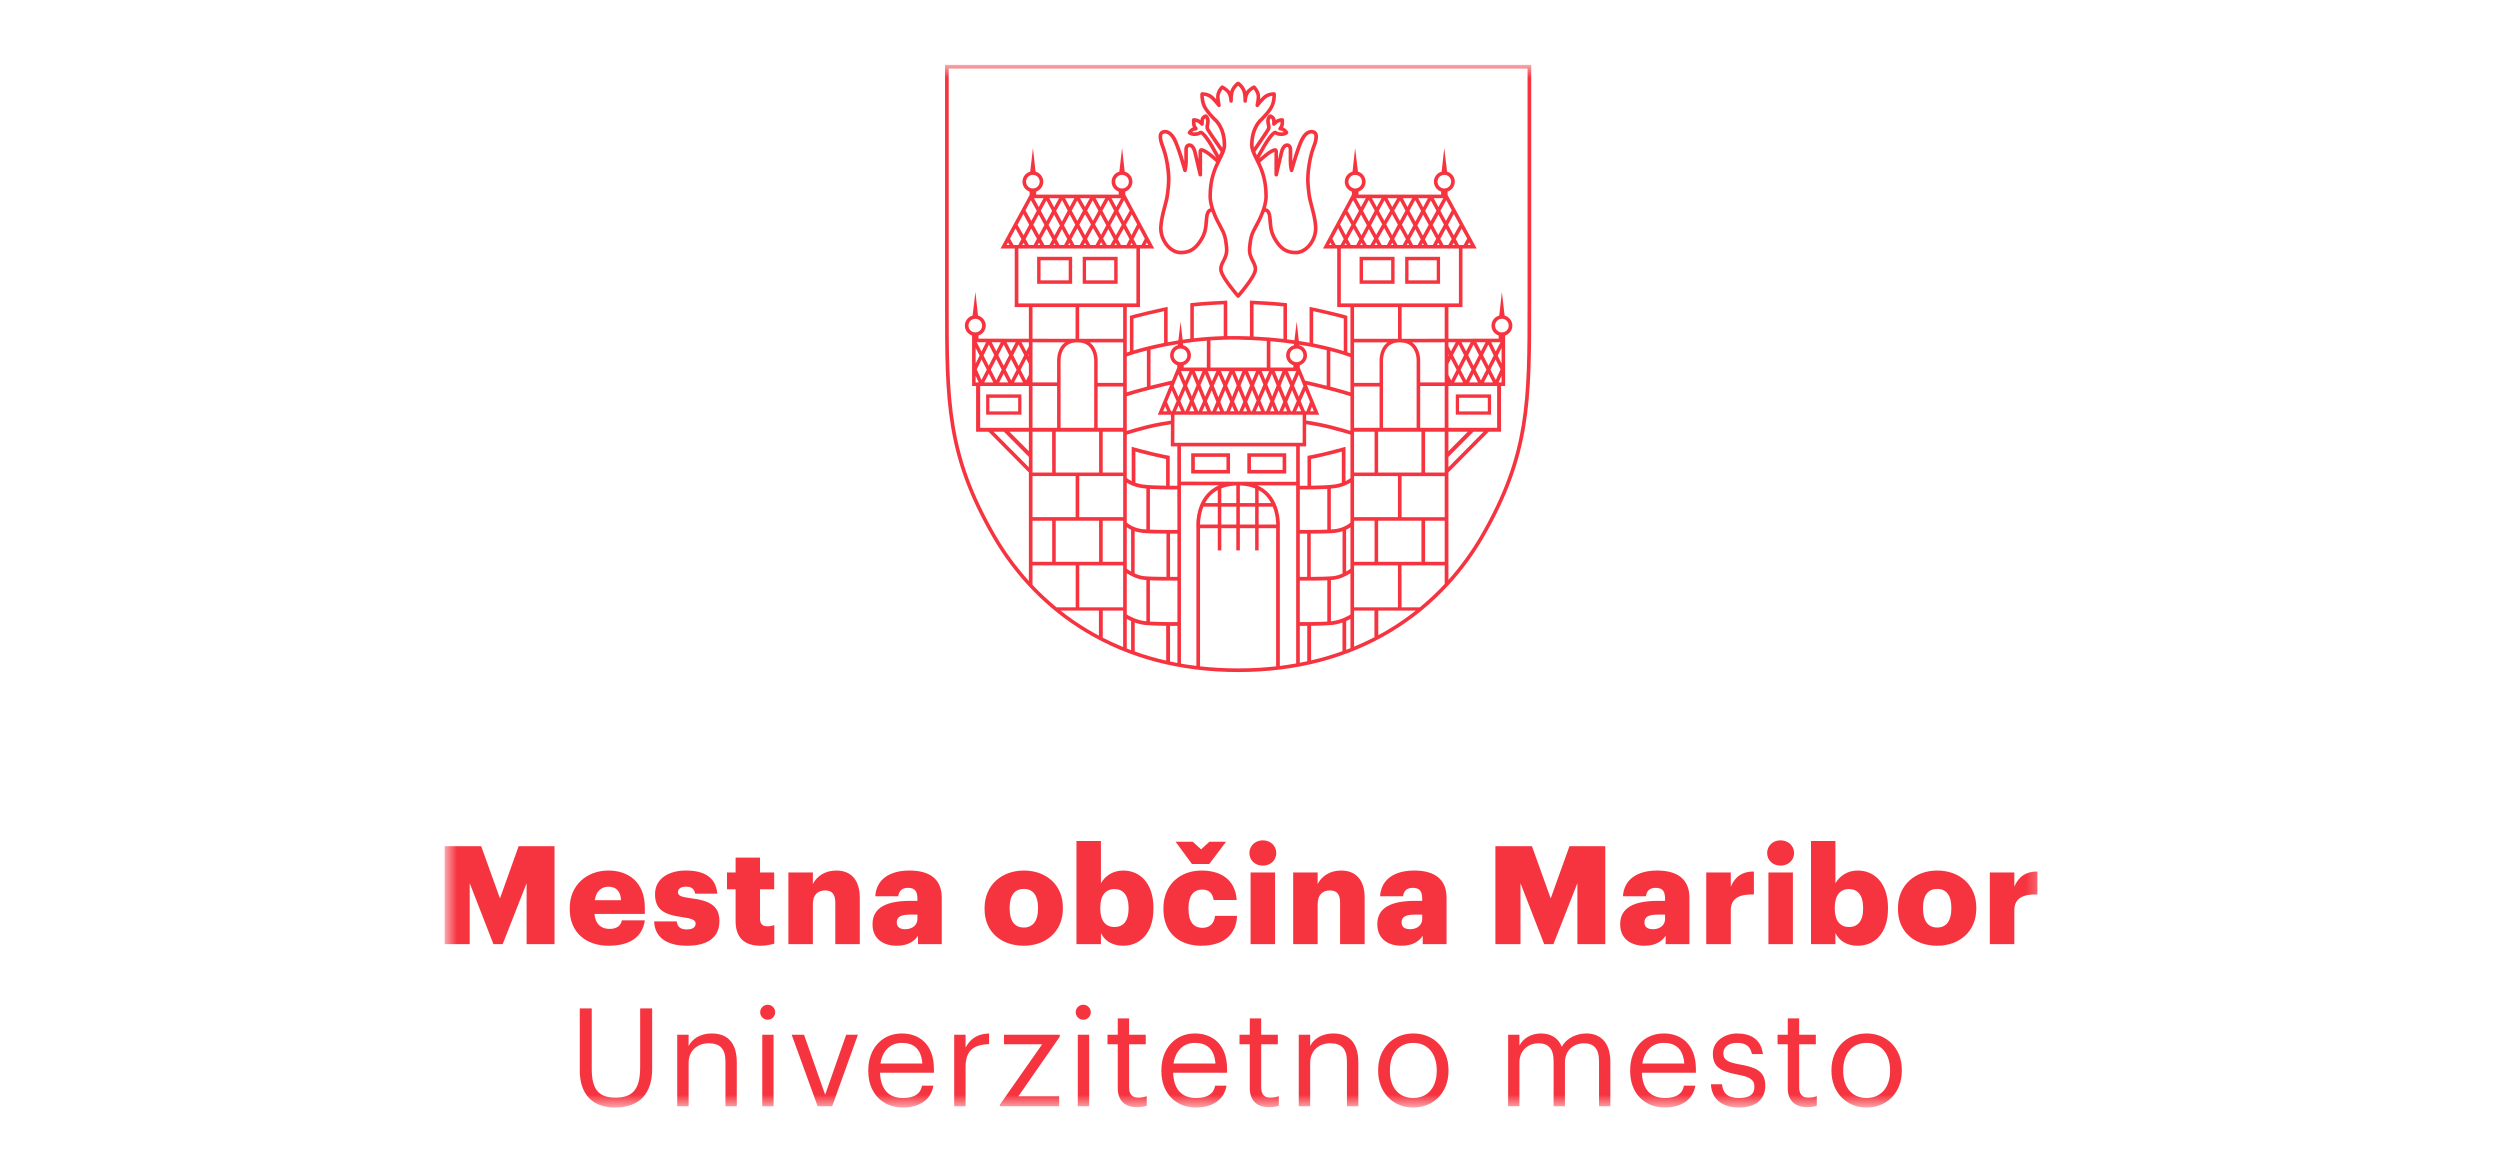 <svg width="145" height="68" viewBox="0 0 145 68" fill="none" xmlns="http://www.w3.org/2000/svg">
<mask id="mask0_3261_61150" style="mask-type:luminance" maskUnits="userSpaceOnUse" x="25" y="3" width="94" height="62">
<path d="M25.789 3.764H118.649V64.237H25.789V3.764Z" fill="white"/>
</mask>
<g mask="url(#mask0_3261_61150)">
<path d="M54.812 3.764V17.612C54.812 23.269 54.812 26.387 57.563 31.146C58.875 33.421 60.732 35.326 62.939 36.656C65.491 38.197 68.475 38.979 71.8 38.979H71.826C75.151 38.979 78.13 38.197 80.687 36.656C81.909 35.922 83.023 35.007 83.999 33.953H84.008V33.944C84.79 33.098 85.48 32.16 86.064 31.146C88.81 26.387 88.81 23.269 88.81 17.612V3.764H54.812ZM56.569 18.489C56.785 18.489 56.963 18.666 56.963 18.887C56.963 19.102 56.785 19.279 56.569 19.279C56.349 19.279 56.172 19.102 56.172 18.887C56.172 18.666 56.349 18.489 56.569 18.489ZM58.466 14.059L58.547 14.21H58.384L58.466 14.059ZM58.789 14.21L58.582 13.843L58.902 13.255L59.242 13.868L59.061 14.21H58.789ZM59.908 10.142C60.124 10.142 60.3 10.319 60.3 10.539C60.3 10.754 60.124 10.932 59.908 10.932C59.687 10.932 59.511 10.754 59.511 10.539C59.511 10.319 59.687 10.142 59.908 10.142ZM65.076 10.142C65.296 10.142 65.474 10.319 65.474 10.539C65.474 10.754 65.296 10.932 65.076 10.932C64.856 10.932 64.683 10.754 64.683 10.539C64.683 10.319 64.856 10.142 65.076 10.142ZM66.597 14.21H66.441L66.515 14.063L66.597 14.21ZM66.204 14.21H65.932L65.746 13.864L66.07 13.234L66.398 13.847L66.204 14.21ZM59.679 14.21L59.484 13.864L59.813 13.251L60.141 13.855L59.951 14.21H59.679ZM59.437 14.21H59.295L59.364 14.084L59.437 14.21ZM64.282 12.854L63.941 12.223L64.287 11.597L64.623 12.227L64.282 12.854ZM64.74 12.443L65.063 13.039L64.719 13.656L64.398 13.069L64.74 12.443ZM64.165 13.069L63.863 13.622L63.509 13.014L63.825 12.439L64.165 13.069ZM63.393 12.806L63.051 12.214L63.38 11.619L63.708 12.223L63.393 12.806ZM63.276 13.018L62.931 13.644L62.602 13.031L62.935 12.426L63.276 13.018ZM62.486 12.815L62.161 12.219L62.477 11.631L62.814 12.214L62.486 12.815ZM62.365 13.031L62.023 13.656L61.708 13.069L62.045 12.439L62.365 13.031ZM61.592 12.854L61.255 12.232L61.601 11.606L61.928 12.219L61.592 12.854ZM61.475 13.073L61.156 13.661L60.818 13.043L61.139 12.452L61.475 13.073ZM60.698 12.827L60.369 12.223L60.69 11.627L61.022 12.232L60.698 12.827ZM60.577 13.048L60.262 13.631L59.934 13.031L60.249 12.443L60.577 13.048ZM60.258 14.071L60.335 14.21H60.184L60.258 14.071ZM60.577 14.21L60.378 13.847L60.698 13.264L61.039 13.885L60.866 14.21H60.577ZM61.156 14.101L61.216 14.21H61.099L61.156 14.101ZM61.458 14.21L61.276 13.881L61.592 13.289L61.903 13.868L61.717 14.21H61.458ZM62.019 14.084L62.088 14.21H61.955L62.019 14.084ZM62.321 14.21L62.14 13.872L62.486 13.247L62.814 13.86L62.623 14.21H62.321ZM62.931 14.076L63.004 14.21H62.857L62.931 14.076ZM63.237 14.21L63.047 13.86L63.397 13.23L63.746 13.838L63.539 14.21H63.237ZM63.867 14.046L63.958 14.21H63.777L63.867 14.046ZM64.196 14.21L63.98 13.834L64.282 13.285L64.593 13.868L64.403 14.21H64.196ZM64.71 14.084L64.782 14.21H64.641L64.71 14.084ZM65.017 14.21L64.83 13.868L65.18 13.255L65.512 13.868L65.336 14.21H65.017ZM65.629 14.088L65.699 14.21H65.565L65.629 14.088ZM65.625 13.644L65.301 13.039L65.642 12.435L65.953 13.014L65.625 13.644ZM65.18 12.827L64.861 12.227L65.197 11.61L65.525 12.219L65.18 12.827ZM65.025 11.497L64.744 12.011L64.467 11.497H65.025ZM63.825 12.011L63.548 11.497H64.105L63.825 12.011ZM62.931 12.003L62.641 11.497H63.211L62.931 12.003ZM62.045 12.003L61.773 11.497H62.313L62.045 12.003ZM61.139 12.02L60.858 11.497H61.423L61.139 12.02ZM60.249 12.007L59.972 11.497H60.525L60.249 12.007ZM59.791 11.61L60.132 12.227L59.817 12.815L59.48 12.197L59.791 11.61ZM59.355 12.413L59.691 13.035L59.364 13.648L59.018 13.039L59.355 12.413ZM59.066 14.416H65.91V17.599H59.066V14.416ZM77.163 14.063L77.242 14.21H77.085L77.163 14.063ZM77.475 14.21L77.28 13.847L77.609 13.234L77.937 13.864L77.75 14.21H77.475ZM78.602 10.142C78.818 10.142 78.994 10.319 78.994 10.539C78.994 10.754 78.818 10.932 78.602 10.932C78.386 10.932 78.209 10.754 78.209 10.539C78.209 10.319 78.386 10.142 78.602 10.142ZM83.77 10.142C83.991 10.142 84.167 10.319 84.167 10.539C84.167 10.754 83.991 10.932 83.77 10.932C83.554 10.932 83.378 10.754 83.378 10.539C83.378 10.319 83.554 10.142 83.77 10.142ZM85.294 14.21H85.13L85.212 14.059L85.294 14.21ZM84.889 14.21H84.621L84.435 13.868L84.776 13.255L85.096 13.843L84.889 14.21ZM78.346 14.21L78.165 13.868L78.502 13.255L78.847 13.868L78.662 14.21H78.346ZM78.113 14.21H77.984L78.048 14.088L78.113 14.21ZM82.981 12.827L82.66 12.232L82.989 11.627L83.313 12.223L82.981 12.827ZM83.43 12.443L83.749 13.031L83.416 13.631L83.101 13.048L83.43 12.443ZM82.864 13.043L82.522 13.661L82.207 13.073L82.54 12.452L82.864 13.043ZM82.091 12.854L81.749 12.219L82.081 11.606L82.423 12.232L82.091 12.854ZM81.974 13.069L81.655 13.656L81.313 13.031L81.632 12.439L81.974 13.069ZM81.192 12.815L80.864 12.214L81.201 11.631L81.516 12.219L81.192 12.815ZM81.076 13.031L80.743 13.644L80.402 13.018L80.743 12.426L81.076 13.031ZM80.289 12.806L79.97 12.223L80.299 11.619L80.631 12.214L80.289 12.806ZM80.169 13.014L79.819 13.622L79.517 13.069L79.853 12.439L80.169 13.014ZM79.396 12.854L79.055 12.227L79.391 11.597L79.733 12.223L79.396 12.854ZM79.279 13.069L78.964 13.656L78.614 13.039L78.938 12.443L79.279 13.069ZM78.969 14.084L79.038 14.21H78.895L78.969 14.084ZM79.275 14.21L79.081 13.868L79.396 13.285L79.698 13.834L79.483 14.21H79.275ZM79.815 14.046L79.901 14.21H79.72L79.815 14.046ZM80.138 14.21L79.932 13.838L80.285 13.23L80.631 13.86L80.441 14.21H80.138ZM80.748 14.076L80.82 14.21H80.679L80.748 14.076ZM81.054 14.21L80.864 13.86L81.197 13.247L81.542 13.872L81.357 14.21H81.054ZM81.659 14.084L81.728 14.21H81.59L81.659 14.084ZM81.961 14.21L81.775 13.868L82.091 13.289L82.402 13.881L82.224 14.21H81.961ZM82.522 14.101L82.578 14.21H82.467L82.522 14.101ZM82.816 14.21L82.643 13.885L82.984 13.264L83.3 13.847L83.105 14.21H82.816ZM83.42 14.071L83.494 14.21H83.342L83.42 14.071ZM83.728 14.21L83.537 13.855L83.865 13.251L84.198 13.864L84.003 14.21H83.728ZM84.314 14.084L84.383 14.21H84.241L84.314 14.084ZM84.318 13.652L83.986 13.035L84.323 12.413L84.66 13.039L84.318 13.652ZM83.865 12.815L83.546 12.227L83.883 11.61L84.202 12.197L83.865 12.815ZM83.71 11.497L83.43 12.007L83.153 11.497H83.71ZM82.54 12.02L82.259 11.497H82.82L82.54 12.02ZM81.632 12.003L81.365 11.497H81.905L81.632 12.003ZM80.748 12.003L80.471 11.497H81.041L80.748 12.003ZM79.853 12.011L79.573 11.497H80.13L79.853 12.011ZM78.938 12.011L78.653 11.497H79.215L78.938 12.011ZM78.48 11.61L78.818 12.227L78.493 12.827L78.153 12.219L78.48 11.61ZM78.04 12.435L78.381 13.039L78.053 13.644L77.725 13.014L78.04 12.435ZM77.768 14.416H84.616V17.599H77.768V14.416ZM59.674 26.171L58.547 25.04H59.674V26.171ZM59.886 25.04H61.022L61.026 27.406H59.886V25.04ZM61.514 20.994C61.514 20.985 61.475 20.453 61.786 20.121C61.945 19.949 62.178 19.858 62.482 19.858H62.494C62.797 19.858 63.03 19.945 63.189 20.121C63.496 20.453 63.462 20.985 63.462 20.994V24.811H61.514V20.994ZM66.687 22.604C67.231 22.466 67.655 22.367 67.871 22.32L67.153 24.055H67.913V24.392C67.772 24.414 67.05 24.526 66.528 24.66C66.1 24.763 65.59 24.914 65.353 24.988V22.98C65.543 22.92 66.056 22.759 66.687 22.604ZM68.471 20.216C68.687 20.216 68.863 20.389 68.863 20.61C68.863 20.826 68.687 21.007 68.471 21.007C68.255 21.007 68.074 20.826 68.074 20.61C68.074 20.389 68.255 20.216 68.471 20.216ZM75.203 20.216C75.419 20.216 75.595 20.389 75.595 20.61C75.595 20.826 75.419 21.007 75.203 21.007C74.982 21.007 74.806 20.826 74.806 20.61C74.806 20.389 74.982 20.216 75.203 20.216ZM76.99 22.604C77.622 22.759 78.135 22.92 78.325 22.98V24.988C78.088 24.914 77.578 24.763 77.15 24.66C76.615 24.522 75.876 24.41 75.756 24.387V24.055H76.512L75.794 22.314C76.002 22.362 76.434 22.461 76.99 22.604ZM81.892 20.121C82.203 20.453 82.163 20.985 82.163 20.994V24.811H80.216V20.994C80.216 20.985 80.182 20.453 80.488 20.121C80.648 19.949 80.885 19.858 81.188 19.858H81.197C81.499 19.858 81.732 19.945 81.892 20.121ZM82.371 22.388H83.792V24.811H82.371V22.388ZM83.792 29.997H81.292V27.617H83.792V29.997ZM78.537 30.204H79.724V32.584H78.537V30.204ZM77.232 36.029C77.219 36.034 77.202 36.034 77.194 36.034V33.646C77.25 33.637 77.306 33.633 77.353 33.629C77.75 33.586 78.126 33.379 78.325 33.249V35.641C78.213 35.714 77.763 35.978 77.232 36.029ZM75.389 36.082V33.676C75.496 33.676 75.674 33.676 75.889 33.676C76.226 33.676 76.645 33.672 76.982 33.658V36.052C76.424 36.082 75.656 36.082 75.389 36.082ZM75.177 27.946L68.496 27.933V25.89H75.177V27.946ZM70.837 28.326C71.092 28.227 71.381 28.166 71.705 28.158V29.176H70.837V28.326ZM70.63 29.176H69.896C69.969 29.035 70.064 28.896 70.177 28.771C70.311 28.632 70.462 28.516 70.63 28.421V29.176ZM71.912 28.158C72.245 28.166 72.538 28.227 72.798 28.33V29.176H71.912V28.158ZM73.001 28.429C73.169 28.521 73.316 28.632 73.441 28.771C73.553 28.896 73.648 29.035 73.721 29.176H73.001V28.429ZM68.29 36.082C68.017 36.082 67.253 36.082 66.696 36.052V33.658C67.033 33.672 67.451 33.676 67.789 33.676C68.005 33.676 68.181 33.676 68.29 33.676V36.082ZM65.353 35.641V33.249C65.556 33.379 65.927 33.586 66.324 33.629C66.372 33.633 66.428 33.637 66.488 33.646V36.034C66.471 36.034 66.458 36.034 66.45 36.029C65.915 35.978 65.466 35.714 65.353 35.641ZM59.886 27.613H62.386V29.992H59.886V27.613ZM63.746 27.406H61.233V25.04H63.746V27.406ZM63.664 22.419H65.141V24.811H63.664V22.419ZM67.633 28.171C67.153 28.166 66.566 28.145 66.23 28.093C66.087 28.067 65.962 28.032 65.854 27.998V26.192C66.052 26.249 66.45 26.357 66.872 26.452C67.279 26.551 67.516 26.599 67.633 26.62V28.171ZM66.35 33.417C66.161 33.396 65.974 33.331 65.81 33.257V30.809C65.944 30.856 66.091 30.886 66.259 30.909C66.614 30.943 67.193 30.951 67.655 30.951V33.46C67.197 33.456 66.639 33.448 66.35 33.417ZM65.353 30.584C65.418 30.628 65.5 30.68 65.603 30.727V33.15C65.483 33.081 65.392 33.016 65.353 32.986V30.584ZM67.862 30.951C68.047 30.951 68.198 30.951 68.29 30.951V33.456C68.194 33.456 68.043 33.46 67.862 33.46V30.951ZM68.29 30.735C68.047 30.735 67.283 30.744 66.696 30.718V28.356C67.145 28.382 67.68 28.391 68.026 28.391C68.133 28.391 68.225 28.387 68.285 28.387L68.29 30.735ZM66.195 28.305C66.282 28.317 66.381 28.33 66.488 28.339V30.705C66.411 30.701 66.341 30.697 66.282 30.693C65.746 30.636 65.418 30.368 65.353 30.308V27.994C65.512 28.097 65.793 28.24 66.195 28.305ZM65.141 27.406H63.958V25.04H65.141V27.406ZM62.598 27.613H65.145V29.992H62.598V27.613ZM65.141 32.584H63.958V30.204H65.141V32.584ZM68.285 28.171C68.19 28.175 68.035 28.175 67.844 28.171V26.439L67.754 26.422C67.754 26.422 67.525 26.387 66.925 26.249C66.32 26.106 65.781 25.951 65.776 25.951L65.638 25.912V27.907C65.483 27.829 65.388 27.756 65.353 27.726V25.208C65.552 25.147 66.117 24.983 66.579 24.867C67.063 24.742 67.715 24.639 67.913 24.608L67.905 25.89H68.285V28.171ZM67.965 22.635C68.03 22.79 68.133 23.015 68.242 23.261L67.987 23.852H67.918L67.684 23.317L67.965 22.635ZM76.201 23.852H75.993L76.092 23.588L76.201 23.852ZM75.773 23.852H75.691L75.44 23.265L75.708 22.656L75.981 23.308L75.773 23.852ZM75.467 23.852H75.177L75.324 23.52L75.467 23.852ZM74.953 23.852H74.871L74.655 23.308L74.94 22.63L75.211 23.261L74.953 23.852ZM74.65 23.852H74.422L74.538 23.58L74.65 23.852ZM74.542 23.036L74.27 22.362L74.538 21.702L74.827 22.367L74.542 23.036ZM74.43 23.304L74.197 23.852H74.141L73.899 23.269L74.158 22.639L74.43 23.304ZM73.916 23.852H73.666L73.791 23.541L73.916 23.852ZM73.786 22.998L73.501 22.306L73.769 21.676L74.046 22.362L73.786 22.998ZM73.679 23.269L73.441 23.852H73.368L73.104 23.235L73.389 22.574L73.679 23.269ZM73.144 23.852H72.841L72.992 23.498L73.144 23.852ZM72.992 22.971L72.733 22.358L73.014 21.676L73.277 22.306L72.992 22.971ZM72.88 23.235L72.617 23.852H72.556L72.336 23.304L72.621 22.622L72.88 23.235ZM72.332 23.852H72.103L72.219 23.576L72.332 23.852ZM72.223 23.032L71.952 22.358L72.219 21.693L72.504 22.358L72.223 23.032ZM72.111 23.3L71.878 23.852H71.822L71.576 23.286L71.839 22.635L72.111 23.3ZM71.593 23.852H71.346L71.467 23.558L71.593 23.852ZM71.463 23.023L71.174 22.362L71.463 21.693L71.731 22.358L71.463 23.023ZM71.35 23.296L71.126 23.852H70.997L70.777 23.308L71.062 22.626L71.35 23.296ZM70.768 23.852H70.544L70.66 23.576L70.768 23.852ZM70.664 23.04L70.397 22.375L70.677 21.741L70.954 22.367L70.664 23.04ZM70.548 23.308L70.319 23.852H70.242L69.999 23.261L70.28 22.639L70.548 23.308ZM70.017 23.852H69.736L69.883 23.52L70.017 23.852ZM69.896 23.002L69.628 22.333L69.896 21.697L70.172 22.379L69.896 23.002ZM69.779 23.261L69.516 23.852H69.495L69.235 23.243L69.512 22.6L69.779 23.261ZM69.27 23.852H68.981L69.123 23.512L69.27 23.852ZM69.127 22.992L68.851 22.358L69.14 21.689L69.403 22.337L69.127 22.992ZM69.015 23.256L68.76 23.852H68.725C68.678 23.739 68.574 23.512 68.462 23.261L68.739 22.617L69.015 23.256ZM68.505 23.852H68.207L68.354 23.512C68.406 23.628 68.458 23.739 68.505 23.852ZM67.577 23.571L67.698 23.852H67.464L67.577 23.571ZM75.553 24.055V25.684H68.112L68.121 24.055H75.553ZM75.756 25.89V24.603C75.941 24.634 76.606 24.742 77.099 24.867C77.565 24.983 78.126 25.147 78.325 25.208V27.726C78.295 27.756 78.199 27.829 78.04 27.907V25.912L77.906 25.951C77.897 25.951 77.362 26.106 76.753 26.249C76.153 26.387 75.924 26.422 75.924 26.422L75.834 26.439V28.171C75.639 28.175 75.484 28.175 75.389 28.171V25.89H75.756ZM82.444 27.406H79.932V25.04H82.444V27.406ZM78.325 32.986C78.287 33.016 78.195 33.081 78.075 33.15V30.727C78.178 30.68 78.26 30.628 78.325 30.584V32.986ZM76.023 33.46V30.951C76.489 30.951 77.068 30.943 77.418 30.909C77.586 30.886 77.738 30.856 77.867 30.809V33.257C77.708 33.331 77.517 33.396 77.328 33.417C77.038 33.448 76.485 33.456 76.023 33.46ZM78.325 30.308C78.26 30.368 77.937 30.636 77.401 30.693C77.336 30.697 77.267 30.701 77.189 30.705V28.339C77.297 28.33 77.401 28.317 77.483 28.305C77.889 28.24 78.165 28.097 78.325 27.994V30.308ZM77.824 27.998C77.716 28.032 77.591 28.067 77.448 28.093C77.116 28.145 76.524 28.166 76.044 28.171V26.62C76.166 26.599 76.399 26.551 76.805 26.452C77.232 26.357 77.626 26.249 77.824 26.192V27.998ZM76.982 28.356V30.718C76.395 30.744 75.626 30.735 75.389 30.735V28.387C75.454 28.387 75.544 28.391 75.652 28.391C75.998 28.391 76.533 28.382 76.982 28.356ZM75.389 30.951C75.479 30.951 75.63 30.951 75.816 30.951V33.46C75.635 33.46 75.484 33.456 75.389 33.456V30.951ZM78.537 25.04H79.724V27.406H78.537V25.04ZM80.014 24.811H78.537V22.419H80.014V24.811ZM78.537 27.613H81.08V29.992H78.537V27.613ZM84.008 25.04H85.13L84.008 26.171V25.04ZM83.792 27.406H82.656V25.04H83.792V27.406ZM80.337 19.983C79.983 20.367 80.009 20.942 80.014 21.007V22.207H78.537V19.858H80.484C80.428 19.897 80.381 19.936 80.337 19.983ZM75.328 23.006L75.052 22.367L75.328 21.724L75.6 22.392L75.328 23.006ZM75.186 21.525L74.94 22.104L74.689 21.525H75.186ZM74.158 22.086L73.933 21.525H74.386L74.158 22.086ZM73.61 21.525L73.389 22.039L73.178 21.525H73.61ZM72.617 22.09L72.378 21.525H72.854L72.617 22.09ZM71.839 22.081L71.614 21.525H72.063L71.839 22.081ZM71.062 22.104L70.811 21.525H71.308L71.062 22.104ZM70.288 22.117L70.051 21.525H70.552L70.288 22.117ZM69.52 22.069L69.3 21.525H69.749L69.52 22.069ZM68.743 22.104L68.496 21.525H68.993L68.743 22.104ZM68.345 21.706L68.63 22.362L68.35 23.01C68.285 22.859 68.221 22.712 68.164 22.595C68.133 22.522 68.108 22.461 68.087 22.419C68.082 22.406 68.074 22.392 68.07 22.384L68.345 21.706ZM63.664 22.207V21.007C63.669 20.942 63.695 20.367 63.34 19.983C63.297 19.936 63.25 19.897 63.198 19.858H65.141V22.207H63.664ZM61.311 24.811H59.886V22.388H61.311V24.811ZM59.886 30.204H61.026V32.584H59.886V30.204ZM61.233 30.204H63.746V32.584H61.233V30.204ZM65.141 32.795V35.227H62.598V32.795H65.141ZM65.141 35.416V37.529C64.74 37.364 64.347 37.183 63.962 36.988V35.416H65.141ZM65.353 35.895C65.418 35.935 65.5 35.978 65.603 36.021V37.71C65.521 37.675 65.435 37.645 65.353 37.611V35.895ZM65.815 36.107C65.992 36.172 66.204 36.224 66.423 36.25C66.752 36.28 67.231 36.293 67.638 36.298V38.314C67.011 38.172 66.402 37.995 65.815 37.783V36.107ZM67.862 36.302H68.29V38.452C68.147 38.426 68 38.396 67.862 38.366V36.302ZM68.496 28.145H70.703C70.44 28.261 70.211 28.421 70.021 28.628C69.317 29.392 69.382 30.515 69.39 30.611V38.621C69.088 38.587 68.794 38.539 68.496 38.491V28.145ZM69.598 30.424C69.602 30.204 69.637 29.794 69.801 29.388H70.63V30.424H69.598ZM70.837 29.388H71.705V30.424H70.837V29.388ZM71.912 29.388H72.798V30.424H71.912V29.388ZM73.001 29.388H73.821C73.985 29.794 74.015 30.2 74.019 30.424H73.001V29.388ZM73.601 28.628C73.406 28.421 73.182 28.261 72.923 28.153H75.177V38.478C74.866 38.534 74.55 38.582 74.231 38.625V30.611C74.235 30.515 74.305 29.392 73.601 28.628ZM75.389 36.302H75.82V38.352C75.677 38.383 75.536 38.413 75.389 38.44V36.302ZM76.044 36.298C76.447 36.293 76.926 36.28 77.254 36.25C77.479 36.224 77.686 36.172 77.863 36.107V37.766C77.276 37.981 76.667 38.159 76.044 38.301V36.298ZM78.079 36.021C78.178 35.978 78.26 35.935 78.325 35.895V37.593C78.243 37.623 78.161 37.658 78.079 37.688V36.021ZM78.537 35.416H79.716V36.958C79.332 37.156 78.938 37.338 78.537 37.506V35.416ZM78.537 32.795H81.08V35.227H78.537V32.795ZM79.932 30.204H82.444V32.584H79.932V30.204ZM82.656 30.204H83.792V32.584H82.656V30.204ZM84.008 26.5L85.459 25.04H86.046L84.008 27.1V26.5ZM84.008 22.388H86.832V24.811H84.008V22.388ZM86.443 21.439L86.746 20.851L87.031 21.425L86.754 22.039L86.443 21.439ZM86.59 22.181H86.068L86.331 21.667L86.59 22.181ZM86.331 21.214L86.016 20.596L86.322 19.987L86.633 20.618L86.331 21.214ZM86.215 21.439L85.895 22.06L85.579 21.443L85.895 20.826L86.215 21.439ZM85.722 22.181H85.204L85.463 21.672L85.722 22.181ZM85.463 21.214L85.153 20.6L85.463 19.983L85.778 20.596L85.463 21.214ZM85.346 21.443L85.031 22.06L84.716 21.451L85.031 20.829L85.346 21.443ZM84.863 22.181H84.341L84.599 21.676L84.863 22.181ZM84.599 21.227L84.271 20.596L84.599 19.979L84.914 20.6L84.599 21.227ZM84.483 21.451L84.167 22.064L84.008 21.741V21.101L84.154 20.82L84.483 21.451ZM84.008 20.657V20.536L84.038 20.596L84.008 20.657ZM84.008 22.169L84.012 22.181H84.008V22.169ZM86.918 22.181L87.091 21.788V22.181H86.918ZM87.091 21.084L86.867 20.622L87.091 20.178V21.084ZM87.027 19.849L86.75 20.389L86.491 19.853L87.027 19.849ZM85.895 20.371L85.631 19.853H86.163L85.895 20.371ZM85.031 20.371L84.767 19.853H85.299L85.031 20.371ZM84.154 20.377L84.008 20.082V19.853H84.435L84.154 20.377ZM83.792 22.181H82.371V21.007C82.375 20.942 82.402 20.367 82.047 19.983C82.004 19.936 81.953 19.892 81.896 19.858L83.792 19.853V22.181ZM81.296 19.651V17.811H83.792V19.647L81.296 19.651ZM81.084 17.811V19.651H78.537V17.811H81.084ZM78.325 22.755C78.113 22.686 77.681 22.561 77.159 22.427V20.359C77.768 20.514 78.161 20.652 78.325 20.717V22.755ZM77.937 20.363C77.544 20.238 76.952 20.073 76.166 19.918V18.048C76.3 18.079 76.564 18.139 77.051 18.251C77.591 18.381 77.832 18.446 77.937 18.476V20.363ZM76.948 20.306V22.371C76.197 22.186 75.7 22.073 75.695 22.073V22.077L75.389 21.339V21.183C75.63 21.106 75.807 20.877 75.807 20.61C75.807 20.329 75.618 20.091 75.358 20.026L75.354 19.996C75.981 20.091 76.507 20.199 76.948 20.306ZM75.047 20.026C74.789 20.091 74.594 20.329 74.594 20.61C74.594 20.877 74.771 21.106 75.013 21.183V21.317H73.683V19.793C74.175 19.836 74.638 19.888 75.052 19.949L75.047 20.026ZM74.439 19.655C73.908 19.594 73.329 19.547 72.707 19.517V17.651C72.823 17.656 73.035 17.668 73.354 17.685C73.752 17.708 74.235 17.75 74.439 17.773V19.655ZM73.471 19.775V21.317H70.206V19.741C70.716 19.71 71.247 19.689 71.8 19.698C72.391 19.71 72.953 19.737 73.471 19.775ZM70.975 19.495C70.366 19.513 69.784 19.555 69.243 19.62V17.773C69.442 17.75 69.927 17.708 70.323 17.685C70.643 17.668 70.859 17.656 70.975 17.651V19.495ZM69.995 19.758V21.317H68.656V21.183C68.899 21.106 69.075 20.877 69.075 20.61C69.075 20.329 68.885 20.091 68.626 20.026L68.613 19.914C69.045 19.849 69.507 19.798 69.995 19.758ZM68.311 20.026C68.056 20.091 67.866 20.329 67.866 20.61C67.866 20.877 68.039 21.106 68.28 21.183V21.326L67.97 22.073C67.888 22.095 67.413 22.203 66.731 22.371V20.277C67.18 20.169 67.715 20.056 68.32 19.962L68.311 20.026ZM67.516 19.888C66.748 20.039 66.139 20.203 65.741 20.324V18.476C65.846 18.446 66.087 18.381 66.627 18.251C67.115 18.139 67.382 18.079 67.516 18.048V19.888ZM66.519 20.329V22.427C65.997 22.561 65.569 22.686 65.353 22.755V20.669C65.491 20.622 65.906 20.484 66.519 20.329ZM65.141 19.651H62.593V17.811H65.141V19.651ZM62.382 17.811V19.651L59.886 19.647V17.811H62.382ZM61.782 19.858C61.725 19.892 61.678 19.936 61.63 19.983C61.281 20.367 61.307 20.942 61.311 21.007V22.181H59.886V19.853L61.782 19.858ZM59.674 20.657L59.639 20.596L59.674 20.536V20.657ZM59.674 21.101V21.741L59.511 22.064L59.196 21.451L59.523 20.82L59.674 21.101ZM59.083 21.227L58.764 20.6L59.079 19.979L59.406 20.596L59.083 21.227ZM58.961 21.451L58.646 22.06L58.331 21.443L58.642 20.829L58.961 21.451ZM58.214 21.214L57.899 20.596L58.214 19.983L58.53 20.6L58.214 21.214ZM58.098 21.443L57.783 22.06L57.467 21.439L57.783 20.826L58.098 21.443ZM57.347 21.214L57.045 20.618L57.356 19.987L57.666 20.596L57.347 21.214ZM57.234 21.439L56.924 22.039L56.651 21.425L56.932 20.851L57.234 21.439ZM57.347 21.667L57.614 22.181H57.087L57.347 21.667ZM58.214 21.672L58.474 22.181H57.952L58.214 21.672ZM59.079 21.676L59.337 22.181H58.815L59.079 21.676ZM59.674 22.169V22.181H59.666L59.674 22.169ZM59.674 20.082L59.523 20.377L59.247 19.853H59.674V20.082ZM58.642 20.371L58.379 19.853H58.91L58.642 20.371ZM57.783 20.371L57.52 19.853H58.046L57.783 20.371ZM56.928 20.389L56.651 19.849L57.192 19.853L56.928 20.389ZM56.816 20.622L56.587 21.084V20.178L56.816 20.622ZM56.587 21.788L56.764 22.181H56.587V21.788ZM56.85 22.388H59.674V24.811H56.85V22.388ZM58.224 25.04L59.674 26.5V27.1L57.627 25.04H58.224ZM59.886 33.922V32.795H62.39V35.227H61.281C60.789 34.82 60.322 34.384 59.886 33.922ZM61.514 35.416H63.737V36.868C63.504 36.747 63.271 36.613 63.043 36.474C62.512 36.155 62.002 35.801 61.514 35.416ZM71.8 38.767C71.048 38.767 70.319 38.728 69.602 38.646V30.636H70.63V31.923H70.837V30.636H71.705V31.923H71.912V30.636H72.798V31.923H73.001V30.636H74.015V38.646C73.307 38.728 72.573 38.767 71.826 38.767H71.8ZM80.579 36.474C80.371 36.6 80.161 36.725 79.94 36.837V35.416H82.108C81.624 35.801 81.114 36.155 80.579 36.474ZM82.345 35.227H81.292L81.288 32.795H83.792V33.866C83.342 34.35 82.855 34.808 82.345 35.227ZM88.598 17.612C88.598 23.235 88.598 26.331 85.882 31.043C85.342 31.975 84.712 32.843 84.008 33.633V27.402L86.349 25.04H87.061V22.388H87.298V19.46C87.541 19.383 87.717 19.154 87.717 18.887C87.717 18.606 87.523 18.373 87.268 18.304L87.109 16.93L86.957 18.304C86.694 18.373 86.504 18.606 86.504 18.887C86.504 19.154 86.681 19.383 86.922 19.46V19.642L84.008 19.647V17.811H84.824V14.416H85.649L83.961 11.312V11.113C84.202 11.031 84.379 10.807 84.379 10.539C84.379 10.259 84.19 10.021 83.93 9.956L83.766 8.583L83.615 9.956C83.356 10.021 83.166 10.259 83.166 10.539C83.166 10.807 83.342 11.031 83.585 11.113V11.287H78.791V11.113C79.034 11.031 79.206 10.807 79.206 10.539C79.206 10.259 79.016 10.021 78.761 9.956L78.597 8.583L78.446 9.956C78.187 10.021 77.997 10.259 77.997 10.539C77.997 10.807 78.17 11.031 78.411 11.113V11.291L76.732 14.416H77.557V17.811H78.325V20.493C78.277 20.476 78.213 20.453 78.144 20.428V18.321L78.075 18.299C78.066 18.294 77.937 18.251 77.103 18.053C76.269 17.855 76.088 17.824 76.075 17.824L75.954 17.798V19.88C75.756 19.845 75.553 19.81 75.333 19.775L75.207 18.657L75.078 19.737C74.94 19.72 74.793 19.698 74.646 19.681V17.586L74.55 17.574C74.546 17.574 73.882 17.504 73.368 17.479C72.85 17.448 72.607 17.44 72.607 17.44L72.495 17.431V19.508C72.271 19.5 72.038 19.495 71.805 19.491C71.593 19.486 71.386 19.486 71.182 19.491V17.431L71.075 17.44C71.075 17.44 70.829 17.448 70.315 17.479C69.801 17.504 69.136 17.574 69.127 17.574L69.037 17.586V19.642C68.885 19.664 68.734 19.685 68.591 19.702L68.475 18.657L68.345 19.741C68.129 19.775 67.923 19.81 67.724 19.849V17.798L67.602 17.824C67.594 17.824 67.409 17.855 66.579 18.053C65.746 18.251 65.612 18.294 65.603 18.299L65.535 18.321V20.385C65.461 20.411 65.401 20.428 65.353 20.445V17.811H66.121V14.416H66.946L65.267 11.291V11.113C65.504 11.031 65.681 10.807 65.681 10.539C65.681 10.259 65.491 10.021 65.233 9.956L65.08 8.583L64.921 9.956C64.662 10.021 64.472 10.259 64.472 10.539C64.472 10.807 64.645 11.031 64.887 11.113V11.287H60.098V11.113C60.335 11.031 60.512 10.807 60.512 10.539C60.512 10.259 60.322 10.021 60.063 9.956L59.912 8.583L59.752 9.956C59.493 10.021 59.303 10.259 59.303 10.539C59.303 10.807 59.475 11.031 59.718 11.113V11.312L58.029 14.416H58.854V17.811H59.674V19.647L56.755 19.642V19.46C56.997 19.383 57.174 19.154 57.174 18.887C57.174 18.606 56.98 18.373 56.725 18.304L56.574 16.93L56.41 18.304C56.151 18.373 55.961 18.606 55.961 18.887C55.961 19.154 56.138 19.383 56.38 19.46V22.388H56.613V25.04H57.334L59.674 27.402V33.694C58.944 32.886 58.297 31.996 57.744 31.043C55.024 26.331 55.024 23.235 55.024 17.612V3.976H88.598V17.612ZM87.113 18.489C87.329 18.489 87.505 18.666 87.505 18.887C87.505 19.102 87.329 19.279 87.113 19.279C86.893 19.279 86.716 19.102 86.716 18.887C86.716 18.666 86.893 18.489 87.113 18.489ZM60.153 16.459H62.184V14.896H60.153V16.459ZM60.352 15.095H61.985V16.26H60.352V15.095ZM62.797 16.459H64.822V14.896H62.797V16.459ZM62.99 15.095H64.623V16.26H62.99V15.095ZM71.342 26.288H69.088V27.466H71.342V26.288ZM69.3 26.5H71.135V27.255H69.3V26.5ZM74.603 26.288H72.344V27.466H74.603V26.288ZM74.391 27.255H72.556V26.495H74.391V27.255ZM57.196 24.051H59.242V22.876H57.196V24.051ZM59.053 23.861H57.385V23.071H59.053V23.861ZM67.326 8.501C67.409 8.725 67.525 9.04 67.607 9.576C67.724 10.341 67.676 10.708 67.621 11.174L67.607 11.264C67.581 11.48 67.516 11.718 67.451 11.969C67.352 12.34 67.244 12.754 67.223 13.182C67.206 13.605 67.382 14.063 67.684 14.378C67.913 14.62 68.194 14.754 68.475 14.754C68.989 14.754 69.325 14.573 69.641 14.136C70.013 13.618 70.038 13.272 70.078 12.793C70.082 12.741 70.085 12.689 70.09 12.634C70.107 12.46 70.15 12.34 70.215 12.301C70.233 12.284 70.254 12.284 70.271 12.284C70.414 12.676 70.599 13.018 70.686 13.178L70.691 13.186C70.889 13.549 70.98 13.717 71.04 14.374C71.071 14.697 70.962 14.9 70.863 15.104C70.764 15.293 70.66 15.492 70.725 15.751C70.842 16.226 71.696 17.198 71.731 17.241C71.748 17.263 71.783 17.276 71.809 17.276H71.813C71.843 17.276 71.87 17.263 71.891 17.241C71.925 17.198 72.781 16.226 72.897 15.751C72.962 15.492 72.858 15.293 72.763 15.104C72.659 14.9 72.552 14.697 72.582 14.374C72.642 13.717 72.733 13.549 72.932 13.186L72.936 13.178C73.022 13.018 73.207 12.681 73.35 12.288C73.359 12.284 73.389 12.279 73.423 12.296C73.454 12.313 73.528 12.383 73.549 12.634C73.553 12.689 73.558 12.741 73.558 12.793C73.601 13.272 73.627 13.618 73.998 14.136C74.313 14.573 74.65 14.754 75.164 14.754C75.444 14.754 75.725 14.62 75.954 14.378C76.256 14.063 76.434 13.605 76.416 13.182C76.395 12.754 76.287 12.34 76.187 11.969C76.123 11.718 76.058 11.48 76.032 11.264L76.019 11.174C75.963 10.708 75.916 10.341 76.032 9.576C76.114 9.04 76.226 8.725 76.313 8.501C76.356 8.38 76.39 8.28 76.412 8.181C76.447 8.013 76.52 7.659 76.214 7.556C76.114 7.52 75.756 7.451 75.454 7.982C75.293 8.268 75.087 8.903 74.953 9.352V8.674C74.953 8.462 74.827 8.311 74.655 8.311C74.464 8.311 74.309 8.484 74.235 8.773C74.214 8.859 74.175 9.032 74.124 9.231V8.799C74.124 8.687 74.076 8.639 74.037 8.613C73.925 8.548 73.782 8.635 73.666 8.7L73.648 8.708C73.484 8.807 73.19 9.05 73.039 9.183L73.428 8.496C73.627 8.164 73.864 7.848 73.954 7.797C74.097 7.888 74.24 7.888 74.369 7.888C74.529 7.888 74.663 7.793 74.68 7.78C74.72 7.745 74.732 7.693 74.711 7.646C74.707 7.638 74.615 7.464 74.417 7.391C74.451 7.326 74.478 7.244 74.478 7.149V6.96C74.478 6.899 74.43 6.851 74.374 6.851C74.365 6.847 74.158 6.847 73.99 6.964C73.981 6.916 73.973 6.877 73.96 6.843C73.873 6.679 73.717 6.635 73.7 6.631C73.67 6.622 73.639 6.631 73.614 6.648C73.605 6.652 73.436 6.778 73.436 7.019C73.436 7.101 73.454 7.175 73.467 7.24C73.488 7.34 73.497 7.399 73.467 7.456C73.415 7.556 72.987 8.177 72.724 8.557C72.716 8.505 72.711 8.458 72.711 8.406C72.711 7.421 73.234 7.002 73.243 6.998C73.243 6.998 73.247 6.994 73.251 6.994C73.272 6.972 73.778 6.471 73.903 6.113C74.037 5.75 74.002 5.452 74.002 5.439C73.998 5.387 73.954 5.353 73.903 5.349C73.891 5.349 73.514 5.323 73.23 5.599C73.178 5.655 73.125 5.707 73.083 5.754C73.087 5.703 73.091 5.655 73.091 5.611C73.091 5.262 72.815 4.99 72.806 4.981C72.772 4.952 72.724 4.942 72.685 4.96C72.676 4.969 72.414 5.098 72.271 5.301C72.25 5.236 72.227 5.172 72.197 5.12C72.051 4.856 71.874 4.753 71.864 4.748C71.852 4.74 71.835 4.736 71.822 4.736H71.805C71.787 4.736 71.77 4.74 71.757 4.748C71.748 4.753 71.576 4.856 71.424 5.12C71.394 5.172 71.373 5.236 71.35 5.301C71.209 5.098 70.945 4.969 70.936 4.96C70.897 4.942 70.846 4.952 70.815 4.981C70.802 4.99 70.531 5.262 70.531 5.611C70.531 5.655 70.535 5.703 70.54 5.754C70.496 5.707 70.448 5.655 70.393 5.599C70.107 5.323 69.732 5.349 69.715 5.349C69.667 5.353 69.628 5.387 69.619 5.439C69.619 5.452 69.589 5.75 69.715 6.113C69.844 6.471 70.349 6.972 70.37 6.994C70.376 6.994 70.375 6.998 70.379 6.998C70.384 7.002 70.513 7.106 70.647 7.331C70.768 7.533 70.911 7.888 70.911 8.406C70.911 8.462 70.907 8.518 70.893 8.57C70.634 8.194 70.194 7.56 70.142 7.456C70.112 7.399 70.12 7.34 70.142 7.24C70.154 7.175 70.168 7.101 70.168 7.019C70.168 6.778 70.004 6.652 69.995 6.648C69.969 6.631 69.939 6.622 69.904 6.631C69.887 6.635 69.736 6.679 69.65 6.843C69.637 6.877 69.628 6.916 69.619 6.964C69.451 6.847 69.243 6.847 69.235 6.851C69.174 6.851 69.132 6.899 69.132 6.96V7.149C69.132 7.244 69.157 7.326 69.188 7.391C68.993 7.464 68.903 7.638 68.899 7.646C68.876 7.693 68.889 7.745 68.928 7.78C68.945 7.793 69.08 7.888 69.239 7.888C69.365 7.888 69.507 7.888 69.65 7.797C69.745 7.848 69.982 8.16 70.177 8.496L70.54 9.132C70.379 8.993 70.137 8.794 69.99 8.708L69.973 8.7C69.856 8.63 69.715 8.548 69.602 8.613C69.564 8.639 69.512 8.687 69.512 8.799V9.231C69.464 9.032 69.425 8.859 69.403 8.773C69.33 8.484 69.174 8.311 68.985 8.311C68.811 8.311 68.687 8.462 68.687 8.674V9.352C68.553 8.903 68.345 8.268 68.186 7.982C67.879 7.451 67.525 7.52 67.426 7.556C67.124 7.659 67.193 8.013 67.227 8.181C67.249 8.28 67.283 8.38 67.326 8.501ZM73.756 8.889L73.774 8.88C73.803 8.863 73.873 8.825 73.916 8.807V10.137C73.916 10.189 73.954 10.232 74.007 10.236C74.059 10.246 74.111 10.211 74.124 10.159C74.124 10.146 74.378 9.075 74.439 8.825C74.495 8.618 74.585 8.522 74.655 8.522C74.728 8.522 74.741 8.63 74.741 8.674V9.369C74.741 9.636 74.806 9.896 74.806 9.904C74.823 9.952 74.862 9.986 74.909 9.986C74.961 9.986 74.999 9.956 75.013 9.908C75.018 9.896 75.393 8.518 75.639 8.091C75.855 7.707 76.067 7.728 76.149 7.758C76.226 7.78 76.26 7.854 76.205 8.146C76.187 8.224 76.157 8.315 76.114 8.427C76.027 8.664 75.911 8.989 75.825 9.546C75.704 10.336 75.751 10.737 75.811 11.199L75.82 11.291C75.851 11.52 75.916 11.765 75.985 12.024C76.084 12.395 76.183 12.785 76.205 13.19C76.218 13.557 76.067 13.959 75.803 14.235C75.613 14.43 75.385 14.542 75.164 14.542C74.784 14.542 74.481 14.451 74.17 14.015C73.834 13.545 73.808 13.238 73.774 12.775C73.765 12.724 73.765 12.672 73.756 12.611C73.734 12.357 73.656 12.189 73.532 12.116C73.493 12.093 73.454 12.08 73.419 12.076C73.488 11.847 73.536 11.606 73.536 11.386C73.536 10.47 73.307 9.865 73.096 9.412C73.173 9.348 73.562 9.002 73.756 8.889ZM73.652 7.556C73.721 7.43 73.696 7.304 73.675 7.197C73.665 7.141 73.648 7.08 73.648 7.019C73.648 6.946 73.675 6.895 73.7 6.86C73.721 6.877 73.752 6.903 73.769 6.937C73.782 6.968 73.791 7.076 73.782 7.166C73.774 7.205 73.786 7.235 73.803 7.258C73.838 7.3 73.903 7.313 73.95 7.275C73.96 7.27 73.968 7.266 73.973 7.258C73.981 7.244 74.011 7.223 74.08 7.158C74.136 7.111 74.206 7.084 74.266 7.071V7.149C74.266 7.292 74.17 7.386 74.17 7.391C74.141 7.421 74.132 7.464 74.145 7.503C74.162 7.546 74.201 7.568 74.244 7.568C74.34 7.568 74.413 7.615 74.46 7.659C74.43 7.667 74.399 7.676 74.369 7.676C74.252 7.676 74.149 7.676 74.054 7.611C74.019 7.581 73.973 7.573 73.925 7.585C73.713 7.628 73.381 8.164 73.247 8.393L72.897 9.002L72.81 8.807C72.974 8.565 73.579 7.693 73.652 7.556ZM70.513 6.838C70.466 6.79 70.017 6.346 69.913 6.043C69.844 5.845 69.827 5.664 69.822 5.556C69.93 5.573 70.103 5.611 70.246 5.75C70.487 5.987 70.613 6.169 70.613 6.169C70.643 6.207 70.695 6.225 70.737 6.207C70.785 6.186 70.811 6.139 70.802 6.087C70.802 6.087 70.737 5.776 70.737 5.611C70.737 5.43 70.846 5.271 70.911 5.185C70.993 5.231 71.113 5.319 71.187 5.422C71.273 5.556 71.295 5.776 71.299 5.841V5.863C71.299 5.923 71.346 5.961 71.407 5.961C71.463 5.961 71.507 5.915 71.507 5.858C71.507 5.854 71.507 5.845 71.507 5.827C71.503 5.69 71.515 5.387 71.606 5.223C71.679 5.094 71.761 5.011 71.809 4.969C71.86 5.011 71.942 5.094 72.016 5.223C72.111 5.387 72.12 5.69 72.116 5.827V5.858C72.116 5.915 72.158 5.961 72.215 5.961C72.271 5.966 72.319 5.923 72.323 5.863V5.841C72.327 5.776 72.349 5.556 72.439 5.422C72.508 5.319 72.634 5.231 72.711 5.185C72.776 5.271 72.884 5.43 72.884 5.611C72.884 5.776 72.819 6.087 72.819 6.087C72.81 6.139 72.837 6.186 72.884 6.207C72.927 6.225 72.983 6.207 73.009 6.169C73.009 6.169 73.135 5.987 73.377 5.75C73.519 5.611 73.692 5.573 73.795 5.556C73.795 5.664 73.782 5.845 73.709 6.043C73.601 6.346 73.152 6.79 73.108 6.838C73.039 6.89 72.5 7.357 72.5 8.406C72.5 8.695 72.634 8.954 72.785 9.26C73.026 9.74 73.329 10.341 73.329 11.386C73.329 12.02 72.897 12.815 72.754 13.073L72.746 13.087C72.543 13.467 72.439 13.656 72.374 14.352C72.34 14.737 72.469 14.991 72.573 15.198C72.668 15.379 72.741 15.518 72.694 15.704C72.617 16.023 72.085 16.688 71.809 17.012C71.537 16.688 71.006 16.023 70.928 15.704C70.88 15.518 70.954 15.379 71.044 15.198C71.152 14.991 71.287 14.737 71.247 14.352C71.182 13.656 71.079 13.467 70.872 13.087L70.867 13.073C70.725 12.815 70.293 12.02 70.293 11.386C70.293 10.341 70.595 9.74 70.837 9.26C70.989 8.954 71.123 8.695 71.123 8.406C71.123 7.357 70.582 6.89 70.513 6.838ZM69.68 7.585C69.671 7.581 69.658 7.581 69.646 7.581C69.611 7.581 69.581 7.59 69.55 7.611C69.455 7.676 69.356 7.676 69.239 7.676C69.209 7.676 69.179 7.667 69.153 7.659C69.197 7.615 69.27 7.568 69.365 7.568C69.407 7.568 69.447 7.546 69.459 7.508C69.476 7.468 69.468 7.421 69.442 7.391C69.438 7.386 69.343 7.292 69.343 7.149V7.071C69.399 7.084 69.472 7.111 69.529 7.158C69.598 7.223 69.629 7.244 69.637 7.258C69.641 7.266 69.65 7.27 69.658 7.275C69.706 7.313 69.77 7.3 69.805 7.258C69.822 7.235 69.835 7.205 69.822 7.166C69.818 7.076 69.827 6.968 69.839 6.937C69.856 6.903 69.887 6.877 69.909 6.86C69.93 6.895 69.956 6.946 69.956 7.019C69.956 7.08 69.948 7.141 69.934 7.197C69.913 7.304 69.887 7.43 69.956 7.556C70.03 7.693 70.634 8.565 70.798 8.807L70.708 9.002L70.362 8.389C69.961 7.707 69.753 7.598 69.68 7.585ZM67.491 7.758C67.573 7.728 67.784 7.707 68 8.091C68.246 8.518 68.622 9.896 68.626 9.908C68.639 9.956 68.678 9.986 68.729 9.986C68.777 9.986 68.821 9.952 68.834 9.904C68.834 9.896 68.899 9.636 68.899 9.369V8.674C68.899 8.63 68.911 8.522 68.985 8.522C69.054 8.522 69.144 8.618 69.201 8.825C69.26 9.075 69.512 10.146 69.516 10.159C69.529 10.211 69.576 10.246 69.632 10.236C69.684 10.232 69.723 10.189 69.723 10.137V8.807C69.766 8.825 69.835 8.863 69.866 8.88L69.883 8.889C70.068 8.998 70.431 9.317 70.535 9.403C70.319 9.856 70.086 10.461 70.086 11.386C70.086 11.606 70.133 11.847 70.202 12.076C70.172 12.085 70.142 12.097 70.107 12.116C69.982 12.189 69.904 12.357 69.883 12.611C69.874 12.672 69.87 12.724 69.866 12.775C69.831 13.238 69.805 13.545 69.468 14.015C69.157 14.451 68.855 14.542 68.475 14.542C68.255 14.542 68.026 14.43 67.836 14.235C67.573 13.959 67.422 13.557 67.434 13.19C67.456 12.785 67.556 12.395 67.655 12.024C67.724 11.765 67.789 11.52 67.818 11.291L67.827 11.199C67.888 10.737 67.94 10.336 67.818 9.546C67.728 8.989 67.611 8.664 67.525 8.427C67.482 8.315 67.451 8.225 67.434 8.142C67.374 7.854 67.409 7.78 67.491 7.758ZM81.499 16.459H83.524V14.896H81.499V16.459ZM81.693 15.095H83.33V16.26H81.693V15.095ZM78.856 16.459H80.885V14.896H78.856V16.459ZM79.055 15.095H80.687V16.26H79.055V15.095ZM84.435 24.051H86.483V22.876H84.435V24.051ZM84.626 23.071H86.292V23.861H84.626V23.071ZM25.789 49.079H27.909L28.998 52.107L30.081 49.079H32.163V54.758H30.543V51.226L29.157 54.758H28.617L27.244 51.226V54.758H25.789V49.079ZM33.044 52.732V52.669C33.044 51.334 34.037 50.491 35.289 50.491C36.425 50.491 37.4 51.144 37.4 52.638V53.009H34.481C34.521 53.557 34.836 53.877 35.346 53.877C35.812 53.877 36.015 53.661 36.066 53.381H37.4C37.276 54.322 36.554 54.853 35.298 54.853C33.998 54.853 33.044 54.089 33.044 52.732ZM36.019 52.21C35.997 51.71 35.751 51.429 35.289 51.429C34.861 51.429 34.568 51.71 34.499 52.21H36.019ZM37.941 53.441H39.249C39.297 53.739 39.431 53.907 39.836 53.907C40.186 53.907 40.346 53.773 40.346 53.566C40.346 53.368 40.147 53.273 39.572 53.194C38.464 53.048 37.992 52.724 37.992 51.861C37.992 50.94 38.813 50.491 39.776 50.491C40.799 50.491 41.511 50.841 41.607 51.834H40.32C40.264 51.559 40.113 51.425 39.788 51.425C39.482 51.425 39.322 51.559 39.322 51.748C39.322 51.947 39.513 52.025 40.022 52.09C41.171 52.232 41.727 52.534 41.727 53.424C41.727 54.408 40.998 54.853 39.845 54.853C38.662 54.853 37.971 54.361 37.941 53.441ZM42.665 53.424V51.576H42.164V50.604H42.665V49.74H44.081V50.604H44.902V51.576H44.081V53.29C44.081 53.588 44.237 53.726 44.505 53.726C44.664 53.726 44.78 53.7 44.91 53.653V54.732C44.724 54.78 44.457 54.853 44.124 54.853C43.183 54.853 42.665 54.4 42.665 53.424ZM45.726 50.604H47.147V51.273C47.367 50.841 47.821 50.491 48.511 50.491C49.315 50.491 49.867 50.993 49.867 52.059V54.758H48.447V52.344C48.447 51.878 48.266 51.645 47.855 51.645C47.432 51.645 47.147 51.899 47.147 52.43V54.758H45.726V50.604ZM50.606 53.605C50.606 52.629 51.43 52.249 52.813 52.249H53.21V52.155C53.21 51.757 53.115 51.494 52.662 51.494C52.273 51.494 52.131 51.727 52.1 51.985H50.766C50.826 50.988 51.617 50.491 52.748 50.491C53.892 50.491 54.622 50.963 54.622 52.067V54.758H53.245V54.274C53.042 54.577 52.679 54.853 52.014 54.853C51.267 54.853 50.606 54.486 50.606 53.605ZM53.21 53.303V53.047H52.834C52.265 53.047 52.014 53.16 52.014 53.502C52.014 53.739 52.169 53.895 52.502 53.895C52.907 53.895 53.21 53.661 53.21 53.303ZM57.105 52.732V52.669C57.105 51.334 58.098 50.491 59.385 50.491C60.663 50.491 61.647 51.312 61.647 52.629V52.694C61.647 54.041 60.655 54.853 59.376 54.853C58.098 54.853 57.105 54.075 57.105 52.732ZM60.205 52.711V52.646C60.205 51.947 59.925 51.559 59.385 51.559C58.854 51.559 58.56 51.929 58.56 52.629V52.694C58.56 53.406 58.837 53.796 59.385 53.796C59.916 53.796 60.205 53.398 60.205 52.711ZM63.854 54.115V54.758H62.434V48.777H63.854V51.226C64.092 50.824 64.52 50.491 65.15 50.491C66.117 50.491 66.899 51.226 66.899 52.646V52.711C66.899 54.136 66.117 54.853 65.137 54.853C64.52 54.853 64.058 54.56 63.854 54.115ZM65.457 52.711V52.646C65.457 51.916 65.137 51.567 64.641 51.567C64.123 51.567 63.816 51.939 63.816 52.638V52.698C63.816 53.406 64.123 53.765 64.641 53.765C65.172 53.765 65.457 53.393 65.457 52.711ZM67.478 52.732V52.669C67.478 51.286 68.471 50.491 69.692 50.491C70.708 50.491 71.648 50.94 71.727 52.201H70.393C70.328 51.813 70.137 51.597 69.728 51.597C69.226 51.597 68.933 51.956 68.933 52.655V52.715C68.933 53.441 69.209 53.813 69.749 53.813C70.146 53.813 70.427 53.575 70.47 53.122H71.748C71.709 54.171 71.006 54.853 69.663 54.853C68.423 54.853 67.478 54.128 67.478 52.732ZM68.186 48.821H69.179L69.663 49.261L70.146 48.821H71.113L70.137 50.111H69.132L68.186 48.821ZM72.466 49.477C72.466 49.058 72.798 48.739 73.243 48.739C73.687 48.739 74.024 49.058 74.024 49.477C74.024 49.9 73.687 50.206 73.243 50.206C72.798 50.206 72.466 49.9 72.466 49.477ZM72.534 50.604H73.954V54.758H72.534V50.604ZM75.004 50.604H76.424V51.273C76.645 50.841 77.099 50.491 77.79 50.491C78.593 50.491 79.15 50.993 79.15 52.059V54.758H77.725V52.344C77.725 51.878 77.544 51.645 77.133 51.645C76.71 51.645 76.424 51.899 76.424 52.43V54.758H75.004V50.604ZM79.884 53.605C79.884 52.629 80.709 52.249 82.091 52.249H82.488V52.155C82.488 51.757 82.393 51.494 81.939 51.494C81.55 51.494 81.408 51.727 81.378 51.985H80.044C80.108 50.988 80.89 50.491 82.026 50.491C83.17 50.491 83.9 50.963 83.9 52.067V54.758H82.518V54.274C82.324 54.577 81.957 54.853 81.292 54.853C80.545 54.853 79.884 54.486 79.884 53.605ZM82.488 53.303V53.047H82.117C81.542 53.047 81.292 53.16 81.292 53.502C81.292 53.739 81.447 53.895 81.779 53.895C82.186 53.895 82.488 53.661 82.488 53.303ZM86.733 49.079H88.853L89.941 52.107L91.029 49.079H93.106V54.758H91.488V51.226L90.101 54.758H89.561L88.188 51.226V54.758H86.733V49.079ZM93.97 53.605C93.97 52.629 94.795 52.249 96.176 52.249H96.574V52.155C96.574 51.757 96.484 51.494 96.025 51.494C95.637 51.494 95.494 51.727 95.464 51.985H94.13C94.195 50.988 94.98 50.491 96.112 50.491C97.256 50.491 97.986 50.963 97.986 52.067V54.758H96.608V54.274C96.406 54.577 96.043 54.853 95.378 54.853C94.631 54.853 93.97 54.486 93.97 53.605ZM96.574 53.303V53.047H96.203C95.628 53.047 95.378 53.16 95.378 53.502C95.378 53.739 95.533 53.895 95.87 53.895C96.276 53.895 96.574 53.661 96.574 53.303ZM98.962 50.604H100.387V51.429C100.646 50.812 101.082 50.543 101.726 50.548V51.878C100.862 51.852 100.387 52.12 100.387 52.789V54.758H98.962V50.604ZM102.494 49.477C102.494 49.058 102.827 48.739 103.272 48.739C103.717 48.739 104.057 49.058 104.057 49.477C104.057 49.9 103.717 50.206 103.272 50.206C102.827 50.206 102.494 49.9 102.494 49.477ZM102.568 50.604H103.988V54.758H102.568V50.604ZM106.454 54.115V54.758H105.038V48.777H106.454V51.226C106.696 50.824 107.123 50.491 107.75 50.491C108.722 50.491 109.503 51.226 109.503 52.646V52.711C109.503 54.136 108.722 54.853 107.742 54.853C107.123 54.853 106.666 54.56 106.454 54.115ZM108.061 52.711V52.646C108.061 51.916 107.742 51.567 107.245 51.567C106.726 51.567 106.416 51.939 106.416 52.638V52.698C106.416 53.406 106.726 53.765 107.245 53.765C107.771 53.765 108.061 53.393 108.061 52.711ZM110.082 52.732V52.669C110.082 51.334 111.075 50.491 112.361 50.491C113.636 50.491 114.625 51.312 114.625 52.629V52.694C114.625 54.041 113.631 54.853 112.353 54.853C111.075 54.853 110.082 54.075 110.082 52.732ZM113.177 52.711V52.646C113.177 51.947 112.902 51.559 112.361 51.559C111.826 51.559 111.536 51.929 111.536 52.629V52.694C111.536 53.406 111.813 53.796 112.361 53.796C112.893 53.796 113.177 53.398 113.177 52.711ZM115.41 50.604H116.831V51.429C117.09 50.812 117.527 50.543 118.169 50.548V51.878C117.306 51.852 116.831 52.12 116.831 52.789V54.758H115.41V50.604ZM33.627 62.091V58.489H34.322V62.013C34.322 63.201 34.745 63.662 35.686 63.662C36.593 63.662 37.129 63.3 37.129 61.909V58.489H37.824V62.004C37.824 63.386 37.129 64.237 35.669 64.237C34.37 64.237 33.627 63.472 33.627 62.091ZM39.279 60.013H39.94V60.67C40.13 60.282 40.592 59.94 41.274 59.94C42.13 59.94 42.734 60.406 42.734 61.615V64.164H42.077V61.568C42.077 60.838 41.767 60.51 41.102 60.51C40.489 60.51 39.94 60.903 39.94 61.646V64.164H39.279V60.013ZM44.09 58.709C44.09 58.471 44.289 58.274 44.526 58.274C44.763 58.274 44.962 58.471 44.962 58.709C44.962 58.951 44.763 59.145 44.526 59.145C44.289 59.145 44.09 58.951 44.09 58.709ZM44.211 60.013H44.867V64.164H44.211V60.013ZM45.916 60.013H46.633L47.859 63.494L49.078 60.013H49.76L48.266 64.164H47.424L45.916 60.013ZM50.36 62.133V62.069C50.36 60.813 51.163 59.94 52.307 59.94C53.266 59.94 54.168 60.519 54.168 62.004V62.219H51.042C51.077 63.161 51.526 63.684 52.376 63.684C53.02 63.684 53.392 63.446 53.478 62.968H54.139C53.996 63.801 53.304 64.237 52.368 64.237C51.193 64.237 50.36 63.407 50.36 62.133ZM53.495 61.684C53.434 60.83 52.989 60.488 52.307 60.488C51.629 60.488 51.18 60.947 51.069 61.684H53.495ZM55.343 60.013H56.004V60.756C56.267 60.29 56.626 59.966 57.368 59.94V60.557C56.535 60.597 56.004 60.859 56.004 61.883V64.164H55.343V60.013ZM57.994 64.068L60.447 60.566H58.232V60.013H61.466V60.13L59.066 63.585H61.431V64.164H57.994V64.068ZM62.39 58.709C62.39 58.471 62.589 58.274 62.827 58.274C63.069 58.274 63.267 58.471 63.267 58.709C63.267 58.951 63.069 59.145 62.827 59.145C62.589 59.145 62.39 58.951 62.39 58.709ZM62.512 60.013H63.172V64.164H62.512V60.013ZM64.83 63.123V60.566H64.234V60.013H64.83V59.067H65.487V60.013H66.454V60.566H65.487V63.058C65.487 63.463 65.668 63.662 66.005 63.662C66.208 63.662 66.368 63.633 66.511 63.576V64.133C66.377 64.176 66.217 64.219 65.949 64.219C65.193 64.219 64.83 63.774 64.83 63.123ZM67.361 62.133V62.069C67.361 60.813 68.164 59.94 69.304 59.94C70.267 59.94 71.17 60.519 71.17 62.004V62.219H68.043C68.074 63.161 68.527 63.684 69.377 63.684C70.021 63.684 70.393 63.446 70.479 62.968H71.14C70.997 63.801 70.305 64.237 69.369 64.237C68.194 64.237 67.361 63.407 67.361 62.133ZM70.496 61.684C70.431 60.83 69.986 60.488 69.304 60.488C68.63 60.488 68.177 60.947 68.064 61.684H70.496ZM72.487 63.123V60.566H71.891V60.013H72.487V59.067H73.148V60.013H74.115V60.566H73.148V63.058C73.148 63.463 73.329 63.662 73.662 63.662C73.868 63.662 74.024 63.633 74.17 63.576V64.133C74.037 64.176 73.877 64.219 73.605 64.219C72.854 64.219 72.487 63.774 72.487 63.123ZM75.328 60.013H75.989V60.67C76.179 60.282 76.641 59.94 77.324 59.94C78.178 59.94 78.783 60.406 78.783 61.615V64.164H78.122V61.568C78.122 60.838 77.815 60.51 77.146 60.51C76.537 60.51 75.989 60.903 75.989 61.646V64.164H75.328V60.013ZM79.932 62.121V62.06C79.932 60.813 80.799 59.94 81.974 59.94C83.149 59.94 84.012 60.804 84.012 62.051V62.116C84.012 63.369 83.149 64.237 81.961 64.237C80.782 64.237 79.932 63.339 79.932 62.121ZM83.33 62.121V62.069C83.33 61.106 82.799 60.488 81.974 60.488C81.141 60.488 80.614 61.106 80.614 62.06V62.121C80.614 63.067 81.128 63.684 81.974 63.684C82.807 63.684 83.33 63.058 83.33 62.121ZM87.471 60.013H88.127V60.643C88.322 60.259 88.771 59.94 89.371 59.94C89.898 59.94 90.369 60.16 90.585 60.717C90.869 60.177 91.487 59.94 92.005 59.94C92.752 59.94 93.4 60.385 93.4 61.589V64.164H92.743V61.542C92.743 60.813 92.433 60.51 91.863 60.51C91.323 60.51 90.766 60.877 90.766 61.624V64.164H90.109V61.542C90.109 60.813 89.794 60.51 89.224 60.51C88.689 60.51 88.127 60.877 88.127 61.624V64.164H87.471V60.013ZM94.549 62.133V62.069C94.549 60.813 95.352 59.94 96.497 59.94C97.455 59.94 98.362 60.519 98.362 62.004V62.219H95.231C95.265 63.161 95.719 63.684 96.57 63.684C97.213 63.684 97.584 63.446 97.67 62.968H98.331C98.189 63.801 97.498 64.237 96.561 64.237C95.382 64.237 94.549 63.407 94.549 62.133ZM97.688 61.684C97.624 60.83 97.179 60.488 96.497 60.488C95.819 60.488 95.37 60.947 95.257 61.684H97.688ZM99.234 62.886H99.877C99.925 63.377 100.184 63.684 100.853 63.684C101.48 63.684 101.756 63.472 101.756 63.027C101.756 62.592 101.432 62.449 100.788 62.328C99.709 62.133 99.346 61.827 99.346 61.106C99.346 60.337 100.098 59.94 100.75 59.94C101.497 59.94 102.14 60.242 102.248 61.136H101.613C101.518 60.687 101.264 60.488 100.741 60.488C100.266 60.488 99.955 60.725 99.955 61.084C99.955 61.455 100.163 61.607 100.922 61.741C101.782 61.9 102.387 62.091 102.387 62.972C102.387 63.727 101.868 64.237 100.862 64.237C99.869 64.237 99.273 63.736 99.234 62.886ZM103.69 63.123V60.566H103.099V60.013H103.69V59.067H104.351V60.013H105.318V60.566H104.351V63.058C104.351 63.463 104.537 63.662 104.869 63.662C105.073 63.662 105.232 63.633 105.375 63.576V64.133C105.241 64.176 105.081 64.219 104.813 64.219C104.057 64.219 103.69 63.774 103.69 63.123ZM106.225 62.121V62.06C106.225 60.813 107.089 59.94 108.263 59.94C109.438 59.94 110.306 60.804 110.306 62.051V62.116C110.306 63.369 109.438 64.237 108.259 64.237C107.076 64.237 106.225 63.339 106.225 62.121ZM109.624 62.121V62.069C109.624 61.106 109.093 60.488 108.263 60.488C107.43 60.488 106.907 61.106 106.907 62.06V62.121C106.907 63.067 107.421 63.684 108.263 63.684C109.097 63.684 109.624 63.058 109.624 62.121Z" fill="#F63440"/>
</g>
</svg>
